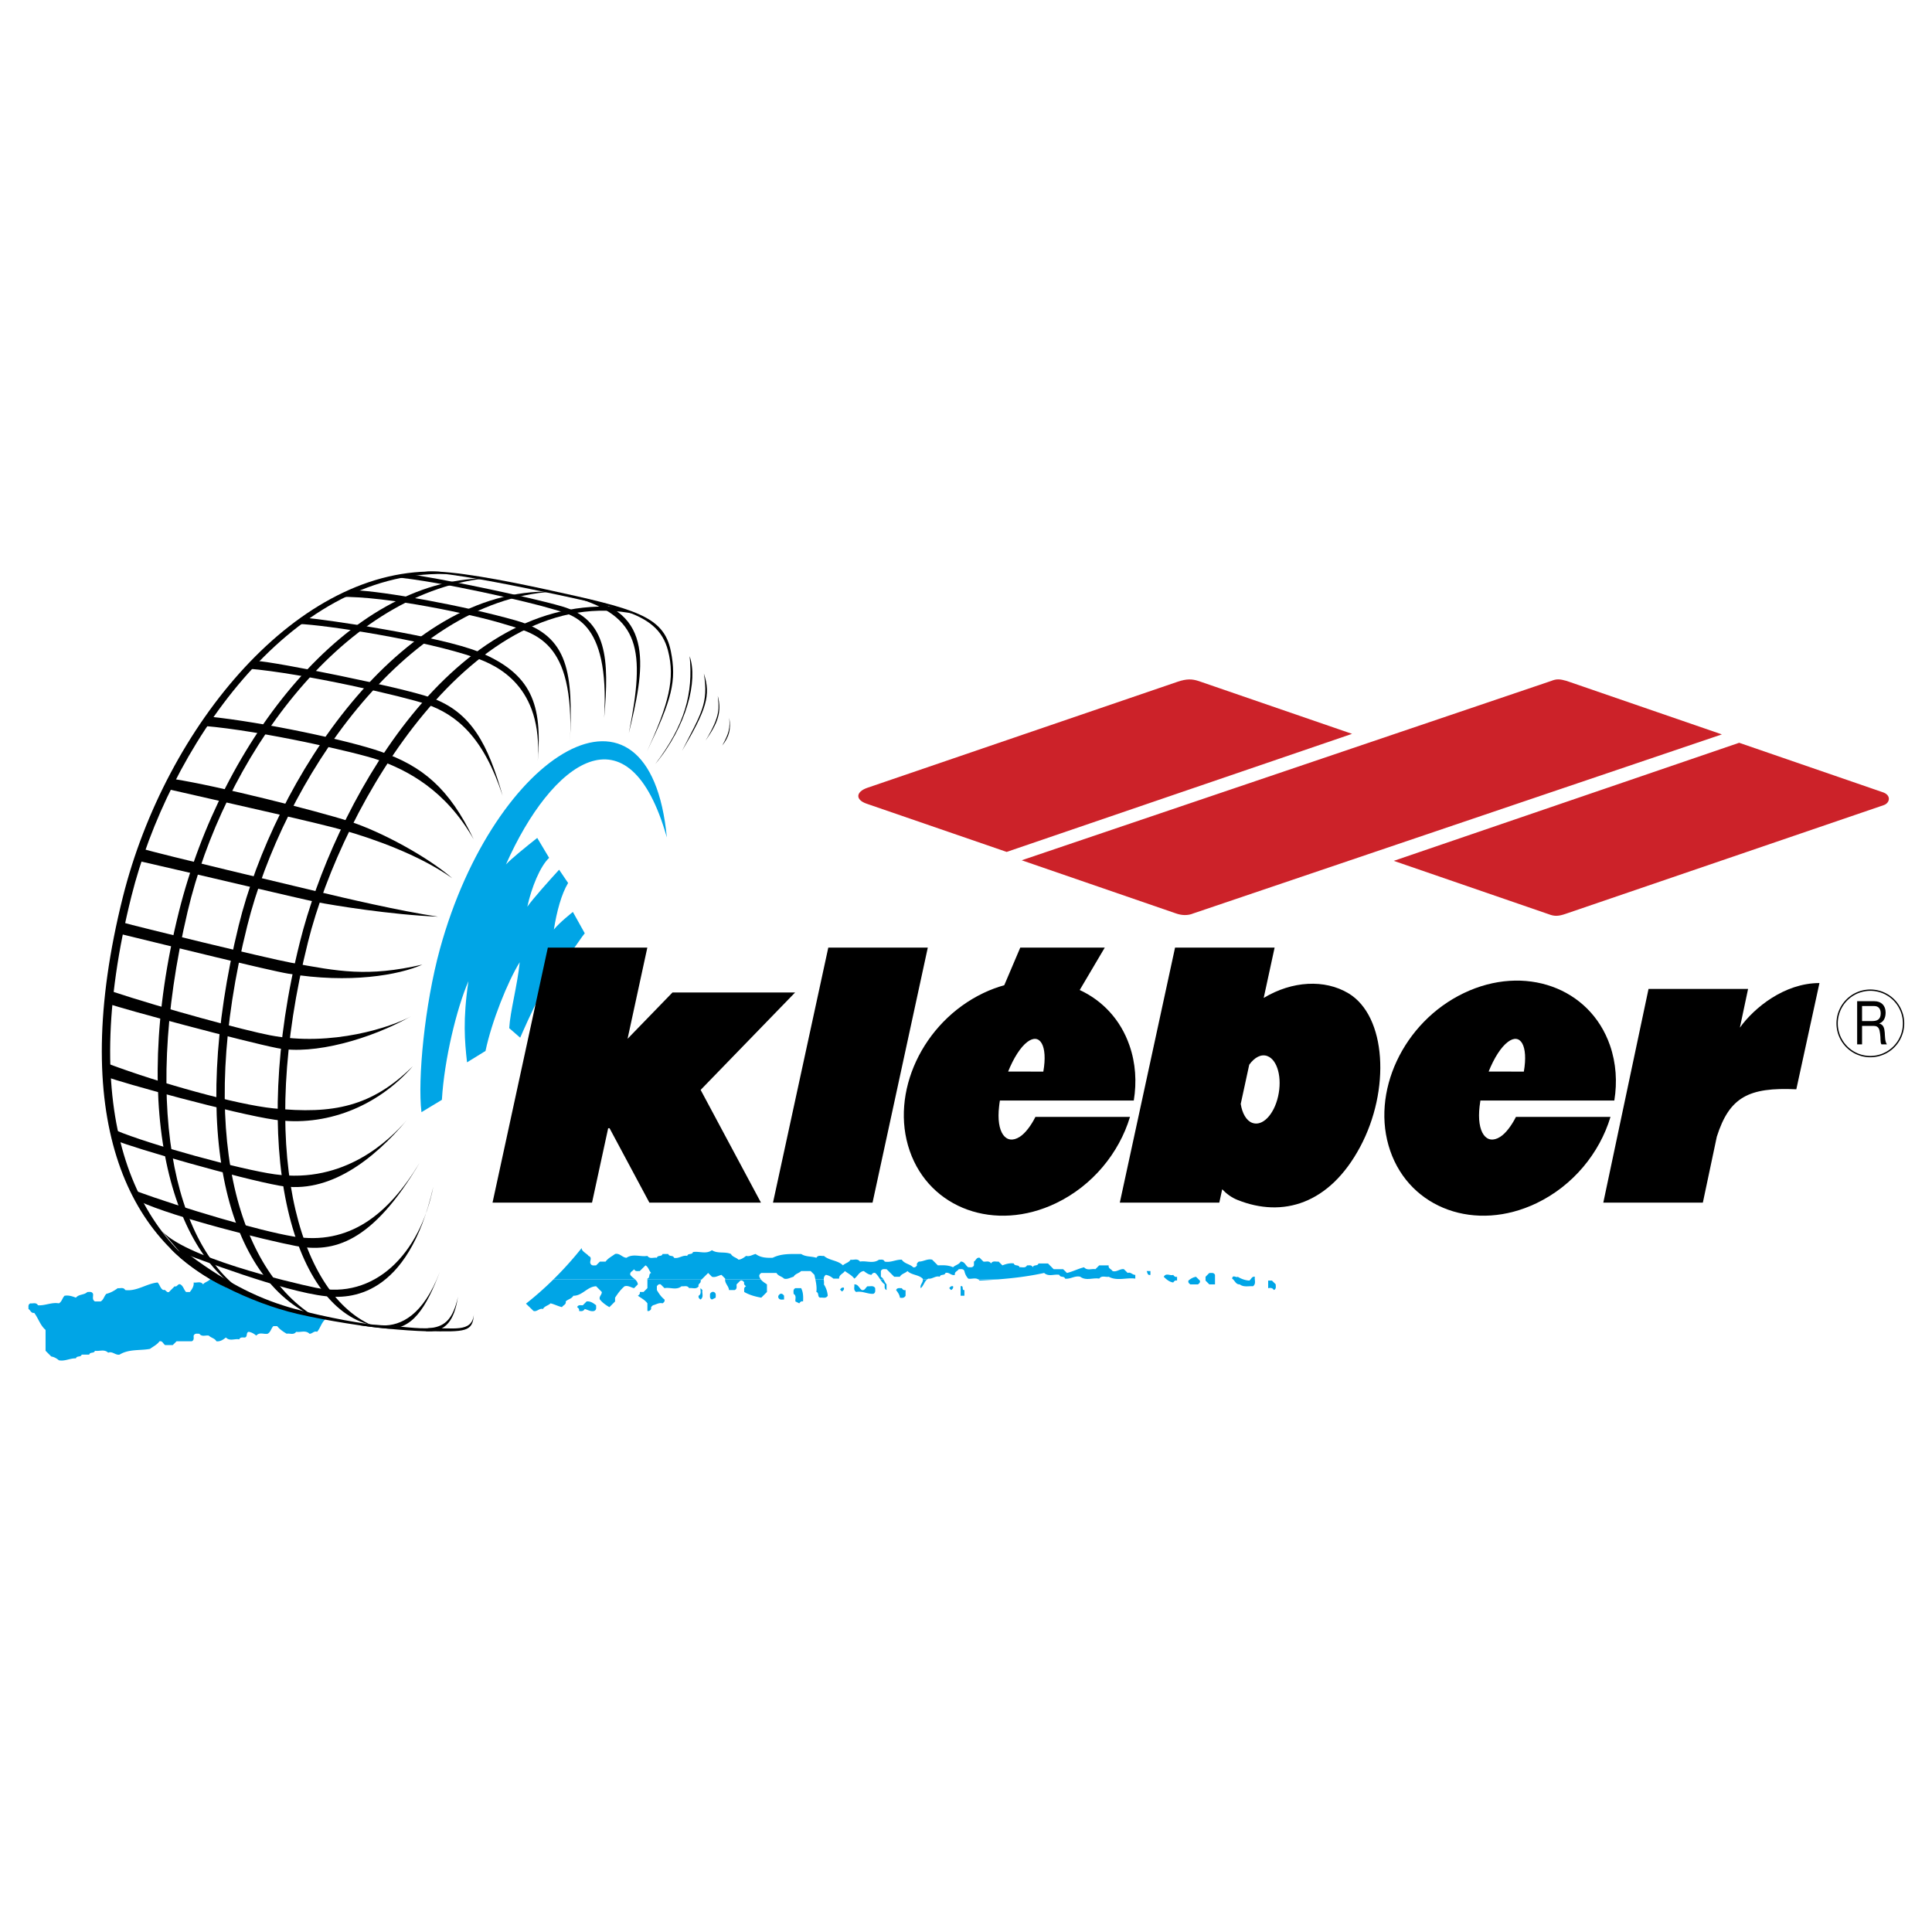 <svg xmlns="http://www.w3.org/2000/svg" width="2500" height="2500" viewBox="0 0 192.756 192.756"><path fill-rule="evenodd" clip-rule="evenodd" fill="#fff" d="M0 0h192.756v192.756H0V0z"/><path d="M32.511 131.596c-.419.273-.557.949-.879 1.279-.301-.125-.485.215-.756.191-.398-.387-.889-.111-1.328-.191-.255.352-.628.125-.945.191-.357-.207-.689-.434-.95-.758h-.378c-.23.225-.261.592-.567.758-.378.082-.812-.197-1.14.189-.219-.189-.464-.332-.756-.381-.296.076-.082.494-.378.568-.204.014-.449-.078-.567.189-.439-.102-.935.215-1.328-.189-.276.215-.562.422-.945.379-.164-.307-.537-.34-.761-.566-.312-.066-.685.16-.945-.189-.204.014-.444-.08-.567.189-.015.203.077.445-.189.566h-1.518c-.123.127-.25.252-.378.377h-.756c-.2-.105-.25-.443-.567-.377-.245.342-.623.516-.95.758-1.012.186-2.089-.002-3.03.568-.403.094-.715-.367-1.139-.189-.393-.383-.884-.113-1.323-.191-.076.299-.49.084-.567.381h-.756c-.077.297-.495.08-.572.377-.577-.027-1.113.316-1.701.189-.225-.188-.47-.33-.761-.377l-.567-.57v-2.082c-.537-.461-.72-1.16-1.134-1.703-.317.066-.368-.273-.572-.381.015-.203-.077-.447.194-.566.255.041.567-.127.756.191.705.057 1.369-.324 2.084-.191.307-.166.337-.533.567-.758.398-.07.766.049 1.134.191.292-.365.823-.248 1.14-.566.204.012.444-.08.567.186.041.26-.127.566.189.758h.567c.307-.164.342-.533.572-.758.419-.102.792-.312 1.134-.566.256.037.567-.129.756.188 1.17.145 2.115-.648 3.224-.756.225.223.26.59.567.756.245-.109.322.303.567.193.189-.193.378-.381.567-.572.245.111.321-.297.566-.188.307.164.343.531.573.76h.378c.214-.281.418-.568.378-.949.317.062.69-.166.945.189.164-.275.776-.324.761-.734 2.702 1.659 6.661 3.331 11.484 4.187zM63.363 127.65c.138.127.25.275.276.492-.123.125-.25.254-.378.379-.312-.074-.598-.289-.945-.191-.388.32-.674.723-.95 1.139v.377c-.184.189-.378.379-.567.568-.353-.205-.685-.436-.945-.76-.127-.297.209-.482.189-.752-.189-.193-.378-.381-.567-.572-.879.027-1.379.963-2.273.947-.164.305-.537.342-.761.568.071.316-.266.369-.373.568-.394-.092-.751-.285-1.14-.379-.225.227-.592.26-.756.566-.353-.119-.598.312-.95.191-.189-.191-.557-.537-.746-.727.96-.754 1.87-1.559 2.738-2.416h8.148v.002zM70.005 127.65c-.041.035-.077.076-.112.113.112.246-.302.32-.189.566.128.127.25.256.378.379-.066.318.164.691-.188.945-.133-.088-.241-.191-.189-.377.316-.189.148-.498.189-.756-.066-.066-.128-.125-.189-.191-.261.355-.634.125-.95.191-.189-.316-.495-.148-.756-.191-.526.432-1.14.076-1.702.191-.128-.125-.255-.254-.383-.379-.184-.053-.287.057-.378.188v.379c.205.354.434.691.761.945.051.188-.061.289-.194.381-.343-.098-.634.117-.945.191-.133.092-.24.191-.189.375-.091.133-.193.242-.377.191v-.758c-.246-.342-.624-.516-.95-.758.132-.092.24-.195.189-.375h.378c.133-.131.255-.256.383-.381v-.871h5.413v.002zM75.911 127.65c.158.209.393.34.608.492v.76c-.184.186-.378.375-.567.566-.593-.105-1.175-.262-1.701-.566.01-.207-.082-.451.189-.572-.132-.092-.245-.191-.189-.377-.092-.131-.194-.242-.383-.189l-.378.379c-.015.205.077.447-.189.566h-.567c-.026-.387-.414-.652-.388-1.059h3.565zM82.19 127.65c.005.166.046.334.01.492.22.348.353.725.384 1.135-.189.316-.501.146-.757.191-.301-.076-.086-.494-.378-.566.057-.43-.015-.842-.097-1.252h.838zM88.147 127.65c.102.164.168.352.307.492v.566c-.266-.119-.174-.361-.189-.566-.189-.131-.316-.307-.439-.492h.321zM92.5 127.65c-.291.227-.347.639-.639.871-.112-.328.25-.557.209-.871h.43zM99.504 127.65a52.42 52.42 0 0 1-1.768.113.707.707 0 0 0-.127-.113h1.895z" fill-rule="evenodd" clip-rule="evenodd" fill="#00a5e6"/><path d="M55.215 127.65a35.602 35.602 0 0 0 2.825-3.141c-.066.316.567.592.675.793.429.162.082.514.194.754.117.271.357.18.567.191.123-.125.25-.252.378-.377h.567c.245-.344.623-.518.945-.76.465-.111.726.361 1.139.379.66-.441 1.395-.066 2.085-.188.255.354.633.123.945.188.077-.293.496-.08.567-.379h.572c.076.299.49.086.567.379.47.123.858-.293 1.323-.188.077-.297.496-.08.572-.381.624-.117 1.298.246 1.891-.188.582.375 1.293.111 1.896.377.163.307.531.342.756.57.302-.027.531-.207.761-.379.348.096.634-.119.945-.191.511.379 1.104.398 1.707.379.904-.453 1.88-.365 2.84-.379.46.305 1.017.215 1.517.379.185-.316.496-.148.751-.188.552.482 1.37.422 1.901.945.22-.227.587-.26.756-.566.316.062.689-.166.945.189.628-.117 1.297.244 1.896-.189.204.014.444-.08.566.189.593.125 1.125-.217 1.707-.189.271.414.808.428 1.134.756.184.051.286-.057.383-.189-.056-.182.052-.285.184-.377.455.004.858-.311 1.329-.189.189.189.378.375.566.566.517-.018 1.033-.039 1.518.189.225-.229.593-.26.757-.566.408-.018.485.404.761.566.199-.014.445.078.566-.189v-.377c.201-.107.246-.445.568-.381.123.125.25.254.379.381.26.041.566-.129.756.186.189-.314.5-.148.756-.186.133.125.254.252.383.377.363-.141.736-.25 1.135-.191.076.299.494.084.572.381.254-.039.566.127.75-.189.209.014.449-.08.572.189.076-.297.49-.082.568-.381h.949c.184.191.379.381.566.572h.945c.129.125.256.25.379.377.588-.139 1.123-.426 1.707-.568.326.369.76.117 1.133.191.129-.127.256-.256.379-.381h.949c-.066.32.271.367.379.566.408.137.736-.246 1.135-.186l.383.377c.295-.127.48.213.756.189v.377c-.879-.131-1.799.27-2.652-.188-.316.064-.689-.164-.949.188-.623-.115-1.299.25-1.891-.188-.531-.137-.99.266-1.518.188-.072-.295-.49-.078-.566-.377-.502-.102-1.053.223-1.518-.189-1.543.34-3.102.527-4.67.645h-1.895c-.312-.199-.68-.014-1.007-.078a1.583 1.583 0 0 1-.383-.758c-.118-.266-.363-.174-.567-.186-.107.201-.444.248-.378.566-.353.123-.593-.311-.945-.189-.077.297-.496.082-.567.379-.414-.133-.741.248-1.139.188a.81.81 0 0 0-.123.078h-.43c0-.023-.01-.049-.015-.078-.424-.412-1.093-.34-1.518-.758-.225.23-.593.264-.756.57h-.567c-.255-.254-.505-.506-.761-.756-.205.012-.444-.08-.567.186v.57a.709.709 0 0 1 .261.266h-.322c-.153-.227-.292-.467-.506-.645-.184-.051-.287.057-.378.189-.307-.027-.531-.207-.761-.381-.47.059-.608.531-.945.758-.245-.34-.623-.512-.945-.758-.164.275-.587.352-.572.758h-.567c-.22-.186-.465-.328-.756-.377-.179.131-.209.291-.204.455h-.838c-.036-.15-.066-.305-.097-.455l-.378-.381h-.945c-.225.23-.593.264-.756.57-.316.072-.603.285-.95.188-.225-.227-.592-.26-.756-.566h-1.518c-.132.094-.24.195-.188.379a.889.889 0 0 0 .148.266h-3.566c0-.023.005-.049.01-.078-.127-.123-.25-.252-.378-.377-.317.074-.603.289-.95.189-.123-.129-.25-.254-.378-.379l-.644.645H64.59v-.078c.296-.072.082-.492.377-.566-.229-.225-.26-.592-.566-.758-.194.189-.378.381-.572.566-.204-.012-.444.08-.567-.186-.107.201-.444.248-.378.566.123.182.316.307.48.455h-8.149v.003zM57.769 130.793c.051-.186-.056-.289-.189-.379.123-.27.363-.174.567-.188.128-.127.256-.256.378-.381.388-.043.669.164.95.381-.015.205.077.443-.189.566-.348.098-.634-.117-.945-.191-.137.237-.347.231-.572.192zM71.027 129.654c-.266-.119-.174-.359-.189-.566.092-.133.194-.24.383-.186.266.119.173.359.184.566-.123.061-.25.126-.378.186zM77.658 129.469c-.051-.184.056-.289.189-.381.184-.051.286.059.378.189v.377c-.204-.011-.444.08-.567-.185zM79.36 129.846c-.036-.258.132-.568-.185-.758.011-.207-.082-.447.185-.566h.572c.214.42.214.871.189 1.324-.184-.051-.286.057-.378.189a34.35 34.35 0 0 0-.383-.189zM85.424 128.902c-.317-.193-.148-.502-.189-.76.409-.02.485.406.756.566.317.066.368-.27.567-.379.26.043.572-.125.761.191-.015.207.076.447-.189.566-.582.029-1.119-.311-1.706-.184zM89.782 129.469c-.031-.301-.209-.529-.378-.76.117-.268.363-.176.567-.188.092.133.194.24.378.188v.568c-.133.237-.343.231-.567.192zM94.707 128.521c.092-.133.194-.24.378-.191.051.186-.056.287-.188.379a3.754 3.754 0 0 1-.19-.188zM95.841 129.277v-.947c.362-.111.066.436.378.379v.568h-.378zM83.814 128.66c.092-.131.194-.238.378-.186.051.182-.057.283-.189.379-.066-.064-.127-.128-.189-.193zM114.402 126.814h.377v.381c-.312.065-.285-.215-.377-.381zM116.107 127.385c.24-.434.645-.066.945-.189.092.133.199.24.383.189v.379c-.184-.053-.291.059-.383.189-.392-.053-.673-.305-.945-.568zM118.76 128.143c-.133-.092-.24-.193-.189-.379.219-.188.465-.33.756-.379l.383.379c.053.182-.061.287-.193.379h-.757zM120.654 128.143l-.377-.379v-.379c.123-.129.25-.254.377-.379.205.014.445-.078.566.189v.947l-.566.001zM123.686 128.143c-.41.018-.482-.408-.758-.57.062-.451.398-.059.568-.188.348.217.725.348 1.139.379.199-.107.246-.445.566-.379-.066.316.158.689-.193.945-.446-.037-.914.121-1.322-.187zM126.525 128.521v-.758h.377c.127.123.256.252.379.379-.01.205.082.447-.189.566-.133-.233-.342-.228-.567-.187z" fill-rule="evenodd" clip-rule="evenodd" fill="#00a5e6"/><path d="M37.053 132.201c-7.377-3.287-11.414-17.873-6.32-38.234 3.448-13.797 16.583-36.113 32.753-32.686-.679-.143-1.568-.702-2.237-.738-16.599-.904-28.007 20.173-31.323 33.424-5.12 20.471-.833 36.42 7.127 38.234z" fill-rule="evenodd" clip-rule="evenodd"/><path d="M31.606 131.49c-7.883-4.629-12.057-18.664-6.933-39.135C28.245 78.06 40.23 59.981 55.107 59.031c-15.224-.467-27.751 18.865-31.297 33.324-5.022 20.495-1.18 35.36 7.796 39.135z" fill-rule="evenodd" clip-rule="evenodd"/><path d="M25.215 129.455c-7.321-3.873-11.337-17.979-6.494-38.52 3.51-14.903 15.041-31.613 29.683-33.23-13.641.087-26.265 16.121-30.547 33.23-5.118 20.471-.341 35.12 7.358 38.52z" fill-rule="evenodd" clip-rule="evenodd"/><path d="M22.656 128.508c-9.293-5.17-14.99-17.314-9.544-39.087 3.643-14.57 15.593-32.448 31.282-32.154.7-.086-1.129-.209-.414-.222-14.162-.717-27.45 15.357-31.727 32.471-5.445 21.779.323 34.289 10.403 38.992z" fill-rule="evenodd" clip-rule="evenodd"/><path d="M64.539 74.986c2.508-5.219 2.983-7.053 2.391-10.013-.7-3.544-3.591-4.236-12.521-6.18-4.174-.906-9.268-1.879-11.792-1.772.388.013-.812.031-.041.069 2.677.138 7.755 1.142 11.194 1.854 3.632.754 7.035 1.515 8.195 1.888 2.758.886 4.148 2.02 4.685 4.093.714 2.768.091 5.265-2.111 10.061z" fill-rule="evenodd" clip-rule="evenodd"/><path d="M57.315 59.578c6.544 1.956 7.091 5.176 5.425 13.562 1.481-6.156 2.825-12.317-5.017-13.541.225.068-.618-.096-.408-.021z" fill-rule="evenodd" clip-rule="evenodd"/><path d="M60.278 71.623c.521-5.896.317-9.8-4.209-11.123-3.414-.993-12.819-2.93-15.347-3.22l-1.513.286c4.731.426 13.825 2.553 15.812 3.171 1.992.616 5.829.947 5.257 10.886z" fill-rule="evenodd" clip-rule="evenodd"/><path d="M56.87 73.99c.287-6.721-.045-10.557-5.349-12.07-5.308-1.515-13.309-2.935-16.103-3.029l-1.564.661c4.787-.094 13.375 1.778 16.247 2.651 3.264.993 7.239 1.563 6.769 11.787z" fill-rule="evenodd" clip-rule="evenodd"/><path d="M53.651 75.931c.46-5.631-.567-8.705-5.87-10.888-3.816-1.568-15.291-3.256-17.426-3.407l-.567.616c2.595.079 12.609 1.609 17.61 3.36 2.238.784 6.774 2.84 6.253 10.319zM50.147 79.385c-1.446-5.022-3.05-8.35-7.199-9.798-2.983-1.04-15.434-3.549-17.33-3.644l-.945.758c5.727.473 15.812 2.84 17.846 3.547 3.04 1.061 5.696 3.252 7.628 9.137zM47.26 83.742c-2.442-5.12-5.134-7.309-9.283-8.756-3.162-1.104-11.628-2.937-17.237-3.504l-.378.945c5.732.475 15.245 2.653 17.283 3.36 3.04 1.06 6.826 3.059 9.615 7.955zM45.125 87.624c-2.458-2.132-7.05-4.64-10.274-5.68-3.219-1.044-13.211-3.552-17.473-4.213l-.664.993c6.585 1.514 15.153 3.406 17.758 4.165 2.601.756 7.245 2.321 10.653 4.735zM43.705 91.457c-3.832-.567-9.472-1.895-11.838-2.462-2.365-.567-16.144-3.833-17.615-4.305l-.521 1.182c7.25 1.658 16.149 3.785 17.805 4.117 1.659.331 7.484 1.278 12.169 1.468zM42.141 96.238c-5.487 1.256-8.363.682-13.115-.191-2.319-.426-15.531-3.644-16.813-4.021l-.282 1.136c4.875 1.182 14.821 3.643 16.809 3.977 6.126 1.017 11.071.144 13.401-.901zM41.006 101.396c-3.995 2.266-9.707 3.893-13.354 3.172-3.126-.615-15.531-3.93-16.762-4.402l.051-1.326c5.584 1.848 13.539 3.977 16.001 4.449 6.207 1.195 12.195-.859 14.064-1.893zM41.196 106.369c-3.597 4.121-8.777 6.062-13.779 5.348-3.995-.57-15.603-3.783-16.716-4.26l.092-1.326c5.165 1.939 12.788 4.07 16.481 4.449 5.982.615 9.835-.172 13.922-4.211zM40.583 111.762c-3.285 3.895-7.72 7.42-12.69 6.535-3.98-.711-14.683-3.789-16.292-4.498l-.092-1.041c3.505 1.469 12.501 3.928 15.909 4.402 6.983.971 11.433-3.416 13.165-5.398z" fill-rule="evenodd" clip-rule="evenodd"/><path d="M41.86 116.023c-4.726 7.973-8.562 9.006-12.358 8.285-2.983-.57-12.124-2.844-15.582-4.449l-.521-1.088c4.925 1.797 12.456 4.02 15.863 4.592 5.583.926 9.482-2.193 12.598-7.34z" fill-rule="evenodd" clip-rule="evenodd"/><path d="M43.234 118.391c-2.555 11.195-8.455 11.178-10.703 10.936-4.333-.465-12.946-3.801-14.586-4.404l-1.941-2.271c2.177 2.744 12.875 5.277 15.485 5.824 5.834 1.219 10.391-3.292 11.745-10.085z" fill-rule="evenodd" clip-rule="evenodd"/><path d="M43.893 126.863c-1.399 3.697-2.81 5.881-5.349 5.682-1.799-.143-5.87-.758-8.905-1.467-4.613-1.08-10.202-3.83-12.639-6.533l1.896.664c4.021 2.982 7.163 4.467 10.56 5.393 2.932.807 7.173 1.588 8.686 1.635 1.858.058 4.101-1.012 5.751-5.374z" fill-rule="evenodd" clip-rule="evenodd"/><path d="M45.697 129.373c-.286 1.705-.828 3.514-3.009 3.455-2.605-.07-5.661-.426-6.887-.615l1.559-.023c5.067.14 7.366 1.583 8.337-2.817z" fill-rule="evenodd" clip-rule="evenodd"/><path d="M47.281 131.1c-.118 1.801-.756 1.795-4.808 1.703l.26-.283c2.417-.094 4.384.523 4.548-1.42zM65.372 76.237c2.953-3.889 3.806-7.083 3.433-10.768.847 2.398-.262 6.95-3.433 10.768zM68.048 74.912c1.901-3.746 2.667-4.704 2.176-7.714.721 2.176.261 3.574-2.176 7.714zM70.388 73.893c1.594-2.597 1.313-3.358 1.226-4.463.419 1.587.011 2.711-1.226 4.463zM72.054 74.383c.715-1.269.781-1.771.704-2.77.2 1.126-.015 1.914-.704 2.77z" fill-rule="evenodd" clip-rule="evenodd"/><path d="M53.846 99.385c-.792 1.5-1.758 3.713-1.947 4.145l-1.093-.949c.097-1.703.807-4.215 1.047-6.578-1.186 1.893-2.8 5.916-3.413 8.85l-1.844 1.137c-.235-2.129-.429-4.211.138-8.094-1.18 2.744-2.411 7.811-2.646 11.834l-2.039 1.232c-.393-3.271.312-10.695 1.844-16.287 5.441-19.78 20.927-29.101 22.638-11.124-3.776-13.327-11.49-7.61-16.053 2.699.521-.567 1.987-1.752 3.122-2.65l1.186 1.989c-.899.851-1.752 2.935-2.176 4.875.567-.807 2.176-2.602 3.172-3.692l.899 1.325c-.665 1.088-1.135 2.84-1.42 4.64.567-.709 1.896-1.751 1.896-1.751l1.185 2.129c-.362.435-.761 1.098-1.308 1.798h-2.105l-1.083 4.472z" fill-rule="evenodd" clip-rule="evenodd" fill="#00a5e6"/><path d="M86.461 80.185l13.973 4.811 34.461-11.78-15.312-5.27c-.664-.217-1.195-.225-2.074.066L86.512 78.607c-1.134.401-1.19 1.185-.051 1.578zM156.285 67.93l15.506 5.34-52.725 17.859c-.572.242-1.191.202-1.758-.003l-15.373-5.296 52.822-17.891c.532-.216.868-.198 1.528-.009zM187.949 80.325L156.244 91.16c-.768.269-1.15.273-1.727.052l-15.461-5.325 34.461-11.78 14.279 4.918c.934.284.766 1.086.153 1.3z" fill-rule="evenodd" clip-rule="evenodd" fill="#cc2229"/><path fill-rule="evenodd" clip-rule="evenodd" d="M79.329 99.02H67.093l-4.481 4.621 1.972-9.098h-9.926l-5.518 25.443h9.927l1.609-7.42h.142l3.971 7.42h11.132l-6.018-11.246 9.426-9.72zM92.566 94.543l-5.512 25.443h-9.932l5.517-25.443h9.927zM150.234 109.799h10.832l-.004-.004c.301-1.846.178-3.725-.43-5.488-2.004-5.791-8.537-8.129-14.592-5.223-6.055 2.902-9.34 9.947-7.336 15.736 2.002 5.789 8.531 8.129 14.59 5.225 3.654-1.75 6.301-5.012 7.379-8.594l.004-.016h-9.432c-.443.881-1.021 1.639-1.562 1.984-1.379.885-2.371-.43-2.064-3.041.025-.195.051-.393.082-.586v.006h2.533v.001zm.211-5.848c1.246-.938 2.043.369 1.588 2.967l-1.496-.006v-.002l-2.014-.002c.532-1.33 1.227-2.441 1.922-2.957zM102.299 109.799h10.826l-.006-.004c.301-1.846.184-3.725-.43-5.488-.895-2.592-2.703-4.484-4.965-5.533l2.498-4.23h-8.43l-1.596 3.751c-.699.197-1.402.455-2.098.789-6.055 2.902-9.34 9.947-7.336 15.736 2.002 5.789 8.536 8.129 14.59 5.225 3.652-1.75 6.299-5.012 7.383-8.594l.004-.016h-9.436c-.439.881-1.021 1.639-1.559 1.984-1.385.885-2.375-.43-2.062-3.041.02-.195.045-.393.08-.586v.006h2.537v.001zm1.793-2.881l-1.492-.006v-.002l-2.018-.002c.537-1.33 1.23-2.441 1.92-2.957 1.252-.937 2.049.369 1.59 2.967z"/><path d="M134.535 99.102c-2.369-1.418-5.611-1.25-8.455.461l1.088-5.019h-9.932l-5.512 25.443h9.926l.289-1.332c.434.457.938.828 1.531 1.064 4.5 1.801 9.164.424 12.219-5.268 3.057-5.691 2.637-13.076-1.154-15.349zm-7.019 10.283c-.414 1.838-1.568 3.023-2.58 2.643-.596-.225-1-.955-1.148-1.889l.848-3.912c.525-.734 1.197-1.096 1.814-.861 1.009.38 1.486 2.183 1.066 4.019zM173.588 102.529l.818-3.861h-9.932l-4.512 21.318h9.932l1.393-6.58c1.256-3.943 3.166-4.949 7.932-4.727l2.309-10.6c-3.505.001-6.53 2.48-7.94 4.45z" fill-rule="evenodd" clip-rule="evenodd"/><path d="M186.605 105.418a3.314 3.314 0 1 0-3.314-3.311 3.314 3.314 0 0 0 3.314 3.311" fill="none" stroke="#000" stroke-width=".132" stroke-miterlimit="2.613"/><path d="M185.287 99.891h1.727c.686 0 1.115.439 1.115 1.129 0 .516-.195.941-.635 1.09v.01c.42.098.512.465.547.887.031.422.012.891.215 1.188h-.541c-.143-.176-.066-.641-.139-1.062-.051-.422-.137-.775-.607-.775h-1.191v1.838h-.49v-4.305h-.001zm1.508 1.98c.455 0 .844-.137.844-.766 0-.418-.195-.732-.648-.732h-1.213v1.498h1.017z" fill-rule="evenodd" clip-rule="evenodd"/></svg>